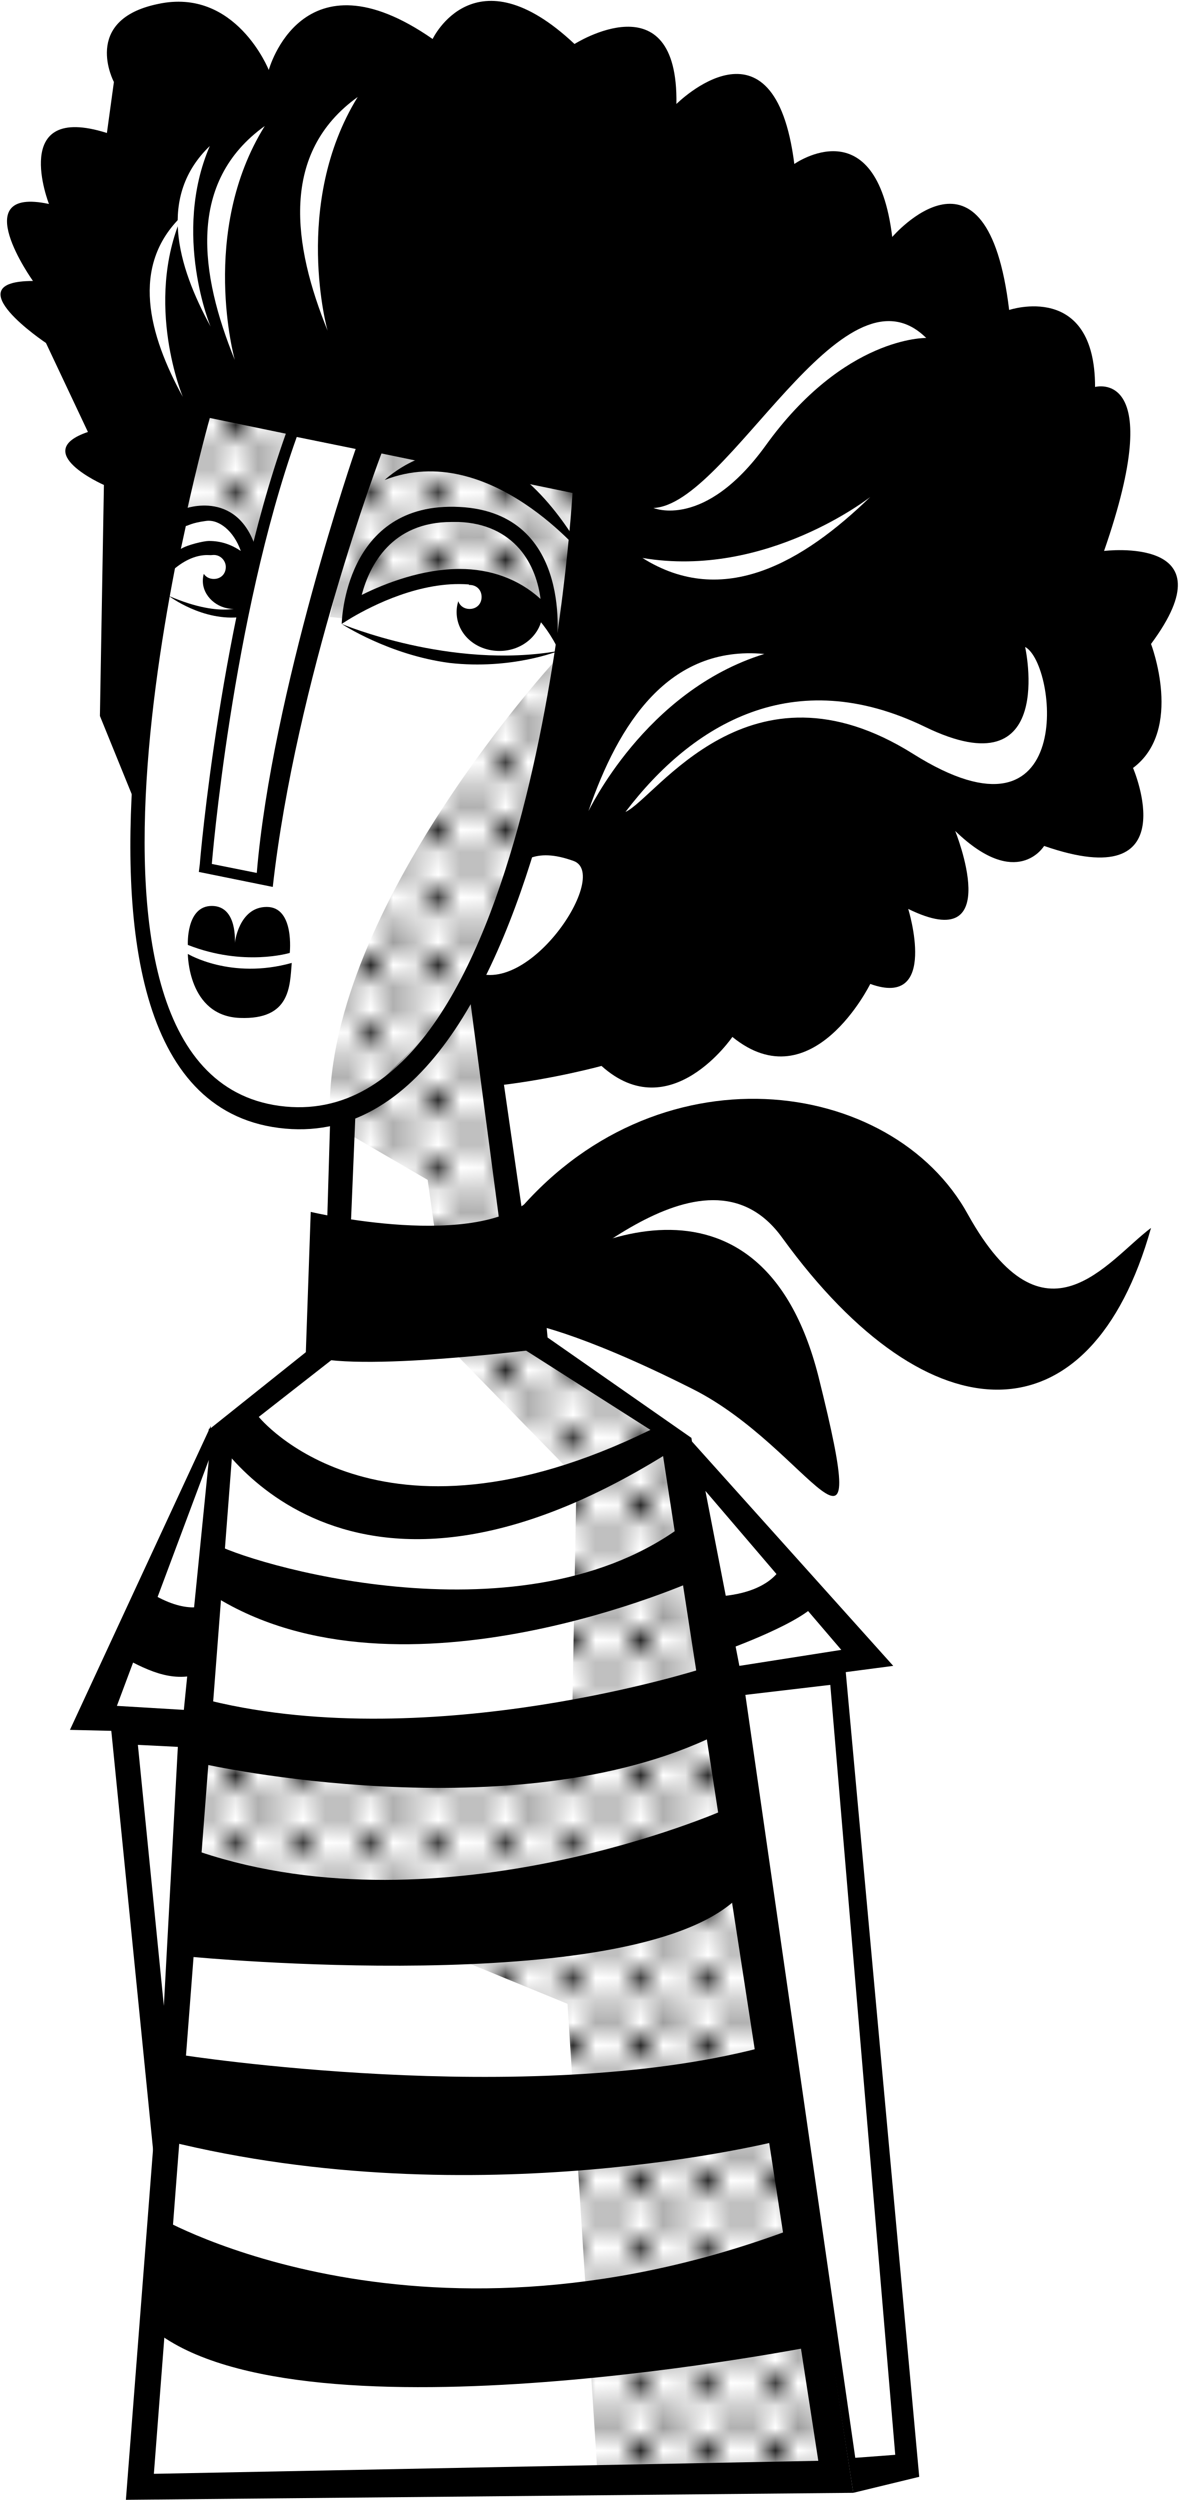 <?xml version="1.0" encoding="utf-8"?>
<!-- Generator: Adobe Illustrator 27.9.0, SVG Export Plug-In . SVG Version: 6.00 Build 0)  -->
<svg version="1.1" id="X" xmlns="http://www.w3.org/2000/svg" xmlns:xlink="http://www.w3.org/1999/xlink" x="0px" y="0px"
	 viewBox="0 0 118 250" style="enable-background:new 0 0 118 250;" xml:space="preserve">
<style type="text/css">
	.st0{fill:none;}
	.st1{fill:#FFFFFF;}
	.st2{fill:url(#SVGID_00000178201601385900322400000018339624482862828184_);}
	.st3{fill:url(#SVGID_00000019641391556314993850000011785935044854825405_);}
	.st4{fill:url(#SVGID_00000160170121196532170780000012543798492138569351_);}
	.st5{fill:url(#SVGID_00000140002344467209094240000003839844218448856743_);}
	.st6{fill:url(#SVGID_00000119097951893010720200000002527406167057150339_);}
</style>
<pattern  x="-33.7" y="224.9" width="5.8" height="5.8" patternUnits="userSpaceOnUse" id="SVGID_0000000670779918133305780" viewBox="0 -5.8 5.8 5.8" style="overflow:visible;">
	<g>
		<rect y="-5.8" class="st0" width="5.8" height="5.8"/>
		<g>
			<rect y="-5.8" class="st0" width="5.8" height="5.8"/>
			<path d="M0.6,0H0v-0.6C0.3-0.6,0.6-0.3,0.6,0z"/>
			<path d="M2.9-0.6c0.3,0,0.6,0.3,0.6,0.6H2.3C2.3-0.3,2.6-0.6,2.9-0.6z"/>
			<path d="M5.8-0.6V0H5.2C5.2-0.3,5.5-0.6,5.8-0.6z"/>
			<path d="M0.6-2.9c0,0.3-0.3,0.6-0.6,0.6v-1.2C0.3-3.5,0.6-3.2,0.6-2.9z"/>
			<path d="M1.5-0.9c-0.3,0-0.6-0.3-0.6-0.6S1.1-2,1.5-2S2-1.8,2-1.4C2-1.1,1.8-0.9,1.5-0.9z"/>
			<path d="M4.4-0.9C4-0.9,3.8-1.1,3.8-1.4S4-2,4.4-2s0.6,0.3,0.6,0.6C4.9-1.1,4.7-0.9,4.4-0.9z"/>
			<path d="M4.4-3.8C4-3.8,3.8-4,3.8-4.4c0-0.3,0.3-0.6,0.6-0.6s0.6,0.3,0.6,0.6C4.9-4,4.7-3.8,4.4-3.8z"/>
			<path d="M1.5-3.8C1.1-3.8,0.9-4,0.9-4.4c0-0.3,0.3-0.6,0.6-0.6S2-4.7,2-4.4C2-4,1.8-3.8,1.5-3.8z"/>
			<path d="M2.9-2.3c-0.3,0-0.6-0.3-0.6-0.6s0.3-0.6,0.6-0.6s0.6,0.3,0.6,0.6S3.2-2.3,2.9-2.3z"/>
			<path d="M5.2-2.9c0-0.3,0.3-0.6,0.6-0.6v1.2C5.5-2.3,5.2-2.6,5.2-2.9z"/>
			<path d="M0-5.2v-0.6h0.6C0.6-5.5,0.3-5.2,0-5.2z"/>
			<path d="M2.9-5.2c-0.3,0-0.6-0.3-0.6-0.6h1.2C3.5-5.5,3.2-5.2,2.9-5.2z"/>
			<path d="M5.2-5.8h0.6v0.6C5.5-5.2,5.2-5.5,5.2-5.8z"/>
		</g>
	</g>
</pattern>
<pattern  x="-33.7" y="224.9" width="5.8" height="5.8" patternUnits="userSpaceOnUse" id="SVGID_0000001391014145868201073" viewBox="0 -5.8 5.8 5.8" style="overflow:visible;">
	<g>
		<rect y="-5.8" class="st0" width="5.8" height="5.8"/>
		<g>
			<rect y="-5.8" class="st0" width="5.8" height="5.8"/>
			<path d="M0.6,0H0v-0.6C0.3-0.6,0.6-0.3,0.6,0z"/>
			<path d="M2.9-0.6c0.3,0,0.6,0.3,0.6,0.6H2.3C2.3-0.3,2.6-0.6,2.9-0.6z"/>
			<path d="M5.8-0.6V0H5.2C5.2-0.3,5.5-0.6,5.8-0.6z"/>
			<path d="M0.6-2.9c0,0.3-0.3,0.6-0.6,0.6v-1.2C0.3-3.5,0.6-3.2,0.6-2.9z"/>
			<path d="M1.5-0.9c-0.3,0-0.6-0.3-0.6-0.6S1.1-2,1.5-2S2-1.8,2-1.4C2-1.1,1.8-0.9,1.5-0.9z"/>
			<path d="M4.4-0.9C4-0.9,3.8-1.1,3.8-1.4S4-2,4.4-2s0.6,0.3,0.6,0.6C4.9-1.1,4.7-0.9,4.4-0.9z"/>
			<path d="M4.4-3.8C4-3.8,3.8-4,3.8-4.4c0-0.3,0.3-0.6,0.6-0.6s0.6,0.3,0.6,0.6C4.9-4,4.7-3.8,4.4-3.8z"/>
			<path d="M1.5-3.8C1.1-3.8,0.9-4,0.9-4.4c0-0.3,0.3-0.6,0.6-0.6S2-4.7,2-4.4C2-4,1.8-3.8,1.5-3.8z"/>
			<path d="M2.9-2.3c-0.3,0-0.6-0.3-0.6-0.6s0.3-0.6,0.6-0.6s0.6,0.3,0.6,0.6S3.2-2.3,2.9-2.3z"/>
			<path d="M5.2-2.9c0-0.3,0.3-0.6,0.6-0.6v1.2C5.5-2.3,5.2-2.6,5.2-2.9z"/>
			<path d="M0-5.2v-0.6h0.6C0.6-5.5,0.3-5.2,0-5.2z"/>
			<path d="M2.9-5.2c-0.3,0-0.6-0.3-0.6-0.6h1.2C3.5-5.5,3.2-5.2,2.9-5.2z"/>
			<path d="M5.2-5.8h0.6v0.6C5.5-5.2,5.2-5.5,5.2-5.8z"/>
		</g>
	</g>
</pattern>
<pattern  x="-33.7" y="224.9" width="5.8" height="5.8" patternUnits="userSpaceOnUse" id="SVGID_0000002470308695942777741" viewBox="0 -5.8 5.8 5.8" style="overflow:visible;">
	<g>
		<rect y="-5.8" class="st0" width="5.8" height="5.8"/>
		<g>
			<rect y="-5.8" class="st0" width="5.8" height="5.8"/>
			<path d="M0.6,0H0v-0.6C0.3-0.6,0.6-0.3,0.6,0z"/>
			<path d="M2.9-0.6c0.3,0,0.6,0.3,0.6,0.6H2.3C2.3-0.3,2.6-0.6,2.9-0.6z"/>
			<path d="M5.8-0.6V0H5.2C5.2-0.3,5.5-0.6,5.8-0.6z"/>
			<path d="M0.6-2.9c0,0.3-0.3,0.6-0.6,0.6v-1.2C0.3-3.5,0.6-3.2,0.6-2.9z"/>
			<path d="M1.5-0.9c-0.3,0-0.6-0.3-0.6-0.6S1.1-2,1.5-2S2-1.8,2-1.4C2-1.1,1.8-0.9,1.5-0.9z"/>
			<path d="M4.4-0.9C4-0.9,3.8-1.1,3.8-1.4S4-2,4.4-2s0.6,0.3,0.6,0.6C4.9-1.1,4.7-0.9,4.4-0.9z"/>
			<path d="M4.4-3.8C4-3.8,3.8-4,3.8-4.4c0-0.3,0.3-0.6,0.6-0.6s0.6,0.3,0.6,0.6C4.9-4,4.7-3.8,4.4-3.8z"/>
			<path d="M1.5-3.8C1.1-3.8,0.9-4,0.9-4.4c0-0.3,0.3-0.6,0.6-0.6S2-4.7,2-4.4C2-4,1.8-3.8,1.5-3.8z"/>
			<path d="M2.9-2.3c-0.3,0-0.6-0.3-0.6-0.6s0.3-0.6,0.6-0.6s0.6,0.3,0.6,0.6S3.2-2.3,2.9-2.3z"/>
			<path d="M5.2-2.9c0-0.3,0.3-0.6,0.6-0.6v1.2C5.5-2.3,5.2-2.6,5.2-2.9z"/>
			<path d="M0-5.2v-0.6h0.6C0.6-5.5,0.3-5.2,0-5.2z"/>
			<path d="M2.9-5.2c-0.3,0-0.6-0.3-0.6-0.6h1.2C3.5-5.5,3.2-5.2,2.9-5.2z"/>
			<path d="M5.2-5.8h0.6v0.6C5.5-5.2,5.2-5.5,5.2-5.8z"/>
		</g>
	</g>
</pattern>
<pattern  x="-33.7" y="224.9" width="5.8" height="5.8" patternUnits="userSpaceOnUse" id="SVGID_0000003478625618328716984" viewBox="0 -5.8 5.8 5.8" style="overflow:visible;">
	<g>
		<rect y="-5.8" class="st0" width="5.8" height="5.8"/>
		<g>
			<rect y="-5.8" class="st0" width="5.8" height="5.8"/>
			<path d="M0.6,0H0v-0.6C0.3-0.6,0.6-0.3,0.6,0z"/>
			<path d="M2.9-0.6c0.3,0,0.6,0.3,0.6,0.6H2.3C2.3-0.3,2.6-0.6,2.9-0.6z"/>
			<path d="M5.8-0.6V0H5.2C5.2-0.3,5.5-0.6,5.8-0.6z"/>
			<path d="M0.6-2.9c0,0.3-0.3,0.6-0.6,0.6v-1.2C0.3-3.5,0.6-3.2,0.6-2.9z"/>
			<path d="M1.5-0.9c-0.3,0-0.6-0.3-0.6-0.6S1.1-2,1.5-2S2-1.8,2-1.4C2-1.1,1.8-0.9,1.5-0.9z"/>
			<path d="M4.4-0.9C4-0.9,3.8-1.1,3.8-1.4S4-2,4.4-2s0.6,0.3,0.6,0.6C4.9-1.1,4.7-0.9,4.4-0.9z"/>
			<path d="M4.4-3.8C4-3.8,3.8-4,3.8-4.4c0-0.3,0.3-0.6,0.6-0.6s0.6,0.3,0.6,0.6C4.9-4,4.7-3.8,4.4-3.8z"/>
			<path d="M1.5-3.8C1.1-3.8,0.9-4,0.9-4.4c0-0.3,0.3-0.6,0.6-0.6S2-4.7,2-4.4C2-4,1.8-3.8,1.5-3.8z"/>
			<path d="M2.9-2.3c-0.3,0-0.6-0.3-0.6-0.6s0.3-0.6,0.6-0.6s0.6,0.3,0.6,0.6S3.2-2.3,2.9-2.3z"/>
			<path d="M5.2-2.9c0-0.3,0.3-0.6,0.6-0.6v1.2C5.5-2.3,5.2-2.6,5.2-2.9z"/>
			<path d="M0-5.2v-0.6h0.6C0.6-5.5,0.3-5.2,0-5.2z"/>
			<path d="M2.9-5.2c-0.3,0-0.6-0.3-0.6-0.6h1.2C3.5-5.5,3.2-5.2,2.9-5.2z"/>
			<path d="M5.2-5.8h0.6v0.6C5.5-5.2,5.2-5.5,5.2-5.8z"/>
		</g>
	</g>
</pattern>
<pattern  x="-33.7" y="224.9" width="5.8" height="5.8" patternUnits="userSpaceOnUse" id="SVGID_1_" viewBox="0 -5.8 5.8 5.8" style="overflow:visible;">
	<g>
		<rect y="-5.8" class="st0" width="5.8" height="5.8"/>
		<g>
			<rect y="-5.8" class="st0" width="5.8" height="5.8"/>
			<path d="M0.6,0H0v-0.6C0.3-0.6,0.6-0.3,0.6,0z"/>
			<path d="M2.9-0.6c0.3,0,0.6,0.3,0.6,0.6H2.3C2.3-0.3,2.6-0.6,2.9-0.6z"/>
			<path d="M5.8-0.6V0H5.2C5.2-0.3,5.5-0.6,5.8-0.6z"/>
			<path d="M0.6-2.9c0,0.3-0.3,0.6-0.6,0.6v-1.2C0.3-3.5,0.6-3.2,0.6-2.9z"/>
			<path d="M1.5-0.9c-0.3,0-0.6-0.3-0.6-0.6S1.1-2,1.5-2S2-1.8,2-1.4C2-1.1,1.8-0.9,1.5-0.9z"/>
			<path d="M4.4-0.9C4-0.9,3.8-1.1,3.8-1.4S4-2,4.4-2s0.6,0.3,0.6,0.6C4.9-1.1,4.7-0.9,4.4-0.9z"/>
			<path d="M4.4-3.8C4-3.8,3.8-4,3.8-4.4c0-0.3,0.3-0.6,0.6-0.6s0.6,0.3,0.6,0.6C4.9-4,4.7-3.8,4.4-3.8z"/>
			<path d="M1.5-3.8C1.1-3.8,0.9-4,0.9-4.4c0-0.3,0.3-0.6,0.6-0.6S2-4.7,2-4.4C2-4,1.8-3.8,1.5-3.8z"/>
			<path d="M2.9-2.3c-0.3,0-0.6-0.3-0.6-0.6s0.3-0.6,0.6-0.6s0.6,0.3,0.6,0.6S3.2-2.3,2.9-2.3z"/>
			<path d="M5.2-2.9c0-0.3,0.3-0.6,0.6-0.6v1.2C5.5-2.3,5.2-2.6,5.2-2.9z"/>
			<path d="M0-5.2v-0.6h0.6C0.6-5.5,0.3-5.2,0-5.2z"/>
			<path d="M2.9-5.2c-0.3,0-0.6-0.3-0.6-0.6h1.2C3.5-5.5,3.2-5.2,2.9-5.2z"/>
			<path d="M5.2-5.8h0.6v0.6C5.5-5.2,5.2-5.5,5.2-5.8z"/>
		</g>
	</g>
</pattern>
<g>
	<g>
		<polygon points="84.6,166.7 92,247.7 85.4,249.3 72.7,168.1 		"/>
		<polygon points="11.1,172.7 16,221.8 19.7,173.3 		"/>
		<polygon points="20.9,142.9 12.6,250 85.4,249.3 69.2,143.8 		"/>
		<polygon class="st1" points="81.9,246.1 15.4,247.4 23.3,144.6 66.3,145.2 		"/>
		<path d="M16,221.8c0,0,26.5,15.4,64.4,0.7l1.8,12c0,0-51.7,10.4-66.7-1.4L16,221.8z"/>
		<path d="M14.8,83.4L10,71.6l0.4-23.1c0,0-7.5-3.3-1.6-5.3l-4.2-8.9c0,0-9.3-6.2-1.3-6.2c0,0-6.8-9.5,1.6-7.7c0,0-4-10.2,5.8-7.1
			l0.7-5.1c0,0-3.3-6.2,4.4-7.8c7.8-1.7,11.1,6.6,11.1,6.6s3.3-12.2,16.4-3.1c0,0,4.2-8.9,14.2,0.5c0,0,10.4-6.6,10.2,6
			c0,0,9.8-9.8,11.8,6c0,0,8.2-5.8,9.8,7.3c0,0,9.5-11.1,11.7,7.3c0,0,8.6-2.9,8.6,7.7c0,0,7.3-2,0.9,16.4c0,0,12.8-1.6,4.7,9.3
			c0,0,3.3,8.6-1.8,12.4c0,0,5.5,12.8-8.9,7.8c0,0-2.7,4.5-8.9-1.5c0,0,5.1,12.6-4.7,7.8c0,0,3.1,10-3.8,7.5c0,0-5.8,11.8-13.8,5.3
			c0,0-6.2,9.1-13.1,2.9c0,0-18.8,5.2-25.9,0C26.8,101.1,14.8,83.4,14.8,83.4z"/>
		<path d="M44,107.2c-4.1,0-7.1-0.7-8.9-2c-6.8-5-17.9-21-19-22.6l-4.6-11.4l0.4-23.9L10.9,47c-1.2-0.5-2.5-1.4-2.9-1.9
			c0.2-0.1,0.5-0.3,1.1-0.5l1.6-0.6L5.7,33.1l-0.4-0.2c-1.6-1.1-3.1-2.4-3.7-3.2c0.3-0.1,0.8-0.1,1.5-0.1h3L4.4,27
			c-1.6-2.2-2.5-4.8-2.2-5.3l0,0c0,0,0.2-0.1,0.7-0.1c0.4,0,0.9,0.1,1.6,0.2l2.8,0.6l-1.1-2.7c-0.5-1.1-1.1-3.9-0.4-5
			c0.1-0.1,0.4-0.6,1.5-0.6c0.7,0,1.7,0.2,2.7,0.5l1.7,0.5L13,7.8l-0.2-0.5c0,0-1-1.9-0.2-3.4c0.5-1,1.7-1.7,3.6-2.2
			c0.6-0.1,1.2-0.2,1.7-0.2c5.2,0,7.6,5.8,7.6,5.8l1.7,3.8l1.3-3.9c0.1-0.2,1.5-5.3,6.3-5.3c2.2,0,4.8,1,7.8,3.1L43.9,6l0.8-1.7
			c0-0.1,1.4-2.9,4.4-2.9c2.1,0,4.6,1.4,7.3,3.9l0.9,0.8l1-0.7c0,0,2.4-1.5,4.5-1.5c0.9,0,1.5,0.2,2,0.7c0.9,0.9,1.4,2.8,1.3,5.4
			l0,3.8l2.7-2.7c0.7-0.7,3-2.6,5-2.6c2.7,0,3.8,4.2,4.3,7.7l0.3,2.6l2.1-1.5c0,0,1.5-1,3-1c2.9,0,4,3.9,4.4,7.2l0.4,3.5l2.3-2.7
			c0.7-0.8,2.8-2.8,4.6-2.8c2.1,0,3.7,3.4,4.4,9.2l0.2,1.9l1.8-0.6c0,0,0.9-0.3,2-0.3c1.1,0,4.5,0,4.5,6.5v2l2-0.5l0,0
			c0,0,0.1,0,0.2,0c0.5,0,0.7,0.2,0.8,0.4c0.5,0.6,1.7,3.5-2,14l-0.8,2.4l2.5-0.3c0,0,0.6-0.1,1.4-0.1c2.1,0,3.7,0.5,4.1,1.3
			c0.2,0.5,0.5,2-2.2,5.6l-0.5,0.7l0.3,0.8c0,0.1,2.8,7.5-1.3,10.6l-1,0.7l0.5,1.1c0.5,1,1.5,4.4,0.5,5.9c-0.2,0.2-0.6,0.9-2.5,0.9
			c-1.3,0-3-0.4-5-1l-1.2-0.4l-0.7,1.1c0,0.1-0.6,0.9-1.8,0.9c-0.9,0-2.4-0.5-4.7-2.7l-2.5,1.7c1,2.4,1.6,5.6,0.9,6.5
			c0,0.1-0.2,0.2-0.6,0.2c-0.5,0-1.4-0.2-3-0.9l-3.2-1.5l1,3.4c0.5,1.8,0.9,4.7,0.3,5.6c-0.1,0.1-0.2,0.2-0.6,0.2l0,0
			c-0.3,0-0.7,0-1.4-0.3l-1.3-0.5l-0.6,1.3c-0.9,1.8-4,6.4-7.6,6.4c-1.3,0-2.6-0.5-3.9-1.6l-1.3-1.1l-0.9,1.4c0,0-3.1,4.4-6.8,4.4
			c-1.4,0-2.7-0.6-4-1.8l-0.6-0.6l-0.8,0.2C59.6,105,51.4,107.2,44,107.2L44,107.2z"/>
		<path d="M49.6,87.2c2.7-2.7,4.7-4.5,9.8-2.7c5.1,1.8-6.9,19.7-14.4,13.8C37.6,92.5,49.6,87.2,49.6,87.2z"/>
		<path class="st1" d="M49.9,88.2c2.1-2.1,3.6-3.5,7.5-2.1c3.9,1.4-5.3,15-10.9,10.5C40.7,92.2,49.9,88.2,49.9,88.2z"/>
		<path d="M33.5,96.6l-1.1,37.2l-11.4,9.1c0,0,13.3,24.2,48.2,0.9l-15.2-10.6L49,98.5l-15-4.4L33.5,96.6z"/>
		<path class="st1" d="M36.2,96.3l-1.6,38.6l-8.7,6.8c0,0,11.8,14.7,39.2,1.3l-13.5-8.6L47,99.6L36.2,96.3z"/>
		<path d="M20.2,39.4c0,0-20.4,69.8,7.7,73.4c28,3.6,32.2-65.4,32.2-65.4L20.2,39.4z"/>
		<path class="st1" d="M21,41.8c0,0-18.6,65.4,7,68.8s29.3-61.3,29.3-61.3L21,41.8z"/>
		<path d="M26.5,58.1c0,1.6-1.4,2.8-3.1,2.8c-1.7,0-3.1-1.3-3.1-2.8c0-1.6,1.4-2.8,3.1-2.8C25.2,55.4,26.5,56.6,26.5,58.1z"/>
		<path d="M19.9,87.2l0.1-0.8c0-0.2,2.1-24.8,8.6-43l0.3-0.8l7.7,1.6l1.6,1.1c-0.1,0.2-8.6,22.8-10.9,43.4L19.9,87.2z"/>
		<path class="st1" d="M25.7,87.3l-4.5-0.9c0,0,2-24.5,8.5-42.7l5.9,1.2C35.6,44.8,27.2,69.3,25.7,87.3z"/>
		<path d="M24.8,57.9c0,0-3.1-4.8-7.6-0.8l1.2-6.2c0,0,5.7-2.2,7.4,4.6L24.8,57.9z"/>
		<path class="st1" d="M24.1,55.1c-0.9-0.6-1.9-1-3.2-1c-0.5,0-2.2,0.4-2.8,0.8l0.5-2.3c0.2,0,0.5-0.3,2-0.5
			C21.9,51.9,23.4,53.1,24.1,55.1L24.1,55.1z"/>
		<path d="M18.8,94.5c0,0-0.2-3.9,2.4-3.9s2.3,3.7,2.3,3.7s0.4-3.6,3.2-3.6s2.3,4.6,2.3,4.6S24.4,96.7,18.8,94.5z"/>
		<path d="M18.8,95.4c0,0,0,6.2,5.2,6.4c5.1,0.2,5-3.2,5.2-5.5C23.1,98,18.8,95.4,18.8,95.4z"/>
		<path d="M34.2,62.4c0,0,10.9,4.6,21.7,2.7c0,0-4.7,1.9-10.9,1.2C38.9,65.5,34.2,62.4,34.2,62.4z"/>
		<path d="M58.6,55.8c0,0-9.6-11.9-20.1-7.8c0,0,4.7-4.5,10.4-2.3C54.7,48,58.6,55.8,58.6,55.8z"/>
		<line class="st0" x1="24.4" y1="62.2" x2="17.3" y2="61.4"/>
		<path d="M54.3,61.2c0,2.1-1.9,3.9-4.3,3.9s-4.3-1.7-4.3-3.9c0-2.1,1.9-3.9,4.3-3.9S54.3,59.1,54.3,61.2z"/>
		<path d="M34.2,62.4c0,0,14.9-10.3,21.5,2.2c0,0,1.9-13.3-9.7-13.9C34.4,50.1,34.2,62.4,34.2,62.4z"/>
		<path class="st1" d="M54.1,59.9c-2.2-2-5-3-8.1-3c-3.7,0-7.4,1.4-9.8,2.6c0.8-3,3-7.3,9-7.3c0.2,0,0.5,0,0.7,0
			c2.7,0.1,4.7,1.1,6.1,2.7C53.3,56.4,53.9,58.3,54.1,59.9L54.1,59.9z"/>
		<path d="M24.6,60.5c0,0-2.1,1.5-7.7-0.9c0,0,3.4,2.6,7.3,2.1L24.6,60.5z"/>
		<path class="st1" d="M26.5,12.6c-7.8,5.6-6.5,14.8-3,23.4C23.5,36,19.9,23.2,26.5,12.6z"/>
		<path class="st1" d="M76.5,65.4c-9.6-0.9-14.6,7-17.6,15.7C58.9,81.2,64.5,69.1,76.5,65.4z"/>
		<path class="st1" d="M64.3,55.8c8.1,5.1,16.1,0.4,22.8-6.1C87.1,49.7,76.7,57.9,64.3,55.8z"/>
		<path class="st1" d="M35.8,9.7c-7.8,5.6-6.5,14.8-3,23.4C32.8,33.2,29.2,20.4,35.8,9.7z"/>
		<path class="st1" d="M21,14.6c-5.2,5-3.3,11.9,0.1,18.1C21.1,32.8,17.2,23.4,21,14.6z"/>
		<path class="st1" d="M18.2,21.6c-5.2,5-3.3,11.9,0.1,18.1C18.3,39.7,14.4,30.4,18.2,21.6z"/>
		<path class="st1" d="M62.6,81.2c3.1-1.4,12.4-16.1,28.8-5.8s14.4-9,11.2-10.7c0,0,3.2,14.4-10,8C79.4,66.3,69.3,72.4,62.6,81.2z"
			/>
		<path class="st1" d="M65.4,50.8c7.5-0.3,18.9-25.3,27.3-17c0,0-8.2-0.2-16.1,10.8C70.5,53,65.4,50.8,65.4,50.8z"/>
		<polygon points="69.2,144.1 89.4,166.6 71.1,169 		"/>
		<polygon class="st1" points="84.2,165 70.6,149.1 74,166.6 		"/>
		<polygon points="21.1,142.6 7,173 19.7,173.3 		"/>
		<polygon class="st1" points="11.7,170.6 20.9,146 18.4,171 		"/>
		<path d="M21.7,154.5c4.6,2.3,32,10.1,47.6-2.7l0.6,6.1c0,0-29.7,13.5-48.5,1.7L21.7,154.5z"/>
		<path d="M70.2,166.9c0,0-26.8,8.6-49.1,3.2l-0.8,6.3c0,0,31.2,7,51.4-2.9L70.2,166.9z"/>
		<path d="M72.5,181c0,0-28,12.4-52.5,4.2l-0.8,10.5c0,0,43.6,4.2,54.4-5.7L72.5,181z"/>
		<path d="M18.1,205.5c0,0,34.5,5.4,58-0.7l1.8,9.3c0,0-30.2,7.7-61.2,0L18.1,205.5z"/>
		<path d="M78.4,156.3c0,0-0.9,3.4-7.8,3.4l1.3,5.6c0,0,7.8-2.7,9.8-4.9L78.4,156.3z"/>
		<path d="M11.7,165.4c2.9,1.6,5.4,2.9,8.3,2l0.7-6.9c0,0-2,1.1-5.8-1.3L11.7,165.4z"/>
		<polygon class="st1" points="13.8,174.5 16.4,200.6 17.8,174.7 		"/>
		<polygon class="st1" points="83.1,168.5 74.6,169.5 85.6,245.8 89.6,245.5 		"/>
		
			<pattern  id="SVGID_00000096035822082130811390000016855323472262144697_" xlink:href="#SVGID_1_" patternTransform="matrix(2.251 0 0 -2.251 10252.543 -23961.338)">
		</pattern>
		<path style="fill:url(#SVGID_00000096035822082130811390000016855323472262144697_);" d="M37.1,44.2L33,61.7l1.9,0.2
			c0,0,7.4-6.2,12.9-3.8c5.5,2.4,8.6,6,8.6,6l1.6-16.1L37.1,44.2z"/>
		
			<pattern  id="SVGID_00000135687334906683720110000004671722753194182286_" xlink:href="#SVGID_0000002470308695942777741" patternTransform="matrix(2.251 0 0 -2.251 10252.543 -23961.338)">
		</pattern>
		<path style="fill:url(#SVGID_00000135687334906683720110000004671722753194182286_);" d="M19.8,40.9l-2.7,11.1
			c0,0,6.7-3.2,8.8,3.6l3.6-14L19.8,40.9z"/>
		
			<pattern  id="SVGID_00000183948442109239323230000013442118989151942585_" xlink:href="#SVGID_0000000670779918133305780" patternTransform="matrix(2.251 0 0 -2.251 10252.543 -23961.338)">
		</pattern>
		<path style="fill:url(#SVGID_00000183948442109239323230000013442118989151942585_);" d="M55.8,65.8c0,0-23,24.8-22.8,45.4
			C33,111.2,52.7,106.2,55.8,65.8z"/>
		
			<pattern  id="SVGID_00000108294971864204878790000013847650767709438137_" xlink:href="#SVGID_0000003478625618328716984" patternTransform="matrix(2.251 0 0 -2.251 10252.543 -23961.338)">
		</pattern>
		<polygon style="fill:url(#SVGID_00000108294971864204878790000013847650767709438137_);" points="34.9,113.4 42.8,118 45.2,135 
			57.7,147.8 67.6,143.6 52.4,134.1 47.9,98.3 34.9,111.3 		"/>
		
			<pattern  id="SVGID_00000047061226365696921950000014634079468020426941_" xlink:href="#SVGID_0000001391014145868201073" patternTransform="matrix(2.251 0 0 -2.251 10252.543 -23961.338)">
		</pattern>
		<polygon style="fill:url(#SVGID_00000047061226365696921950000014634079468020426941_);" points="59.8,247.5 56.8,200.4 20,185.3 
			20.5,174.9 57.2,175.4 57.7,147.8 68.3,144.4 72.6,170.3 84.1,246.2 		"/>
		<path d="M31.1,121.2c0,0,16.9,4,22.4-1.6l1.4,15.2c0,0-19.7,2.6-24.3,0.7L31.1,121.2z"/>
		<path d="M52.7,129.7c-3.3,0.5-1.4-7.9-1.4-7.9c14.2-17.4,38-14.2,45.6-0.3c7.7,13.8,13.9,4.6,18.3,1.3c-6,21.4-22.1,21.4-36.9,1
			C70.4,112.8,55.5,129.3,52.7,129.7z"/>
		<path d="M51,129.4c6-5.3,25.1-14.5,30.9,8.2c5.7,22.8-0.8,7.2-12.6,1.3c-11.7-5.9-16.7-6.6-16.7-6.6L51,129.4z"/>
		<path class="st1" d="M48.2,59.7c0,0.7-0.5,1.2-1.2,1.2c-0.7,0-1.2-0.5-1.2-1.2c0-0.7,0.5-1.2,1.2-1.2C47.7,58.5,48.2,59,48.2,59.7
			z"/>
		<path class="st1" d="M22.6,56.7c0,0.7-0.5,1.2-1.2,1.2c-0.7,0-1.2-0.5-1.2-1.2c0-0.7,0.5-1.2,1.2-1.2
			C22.1,55.5,22.6,56.1,22.6,56.7z"/>
	</g>
</g>
</svg>
